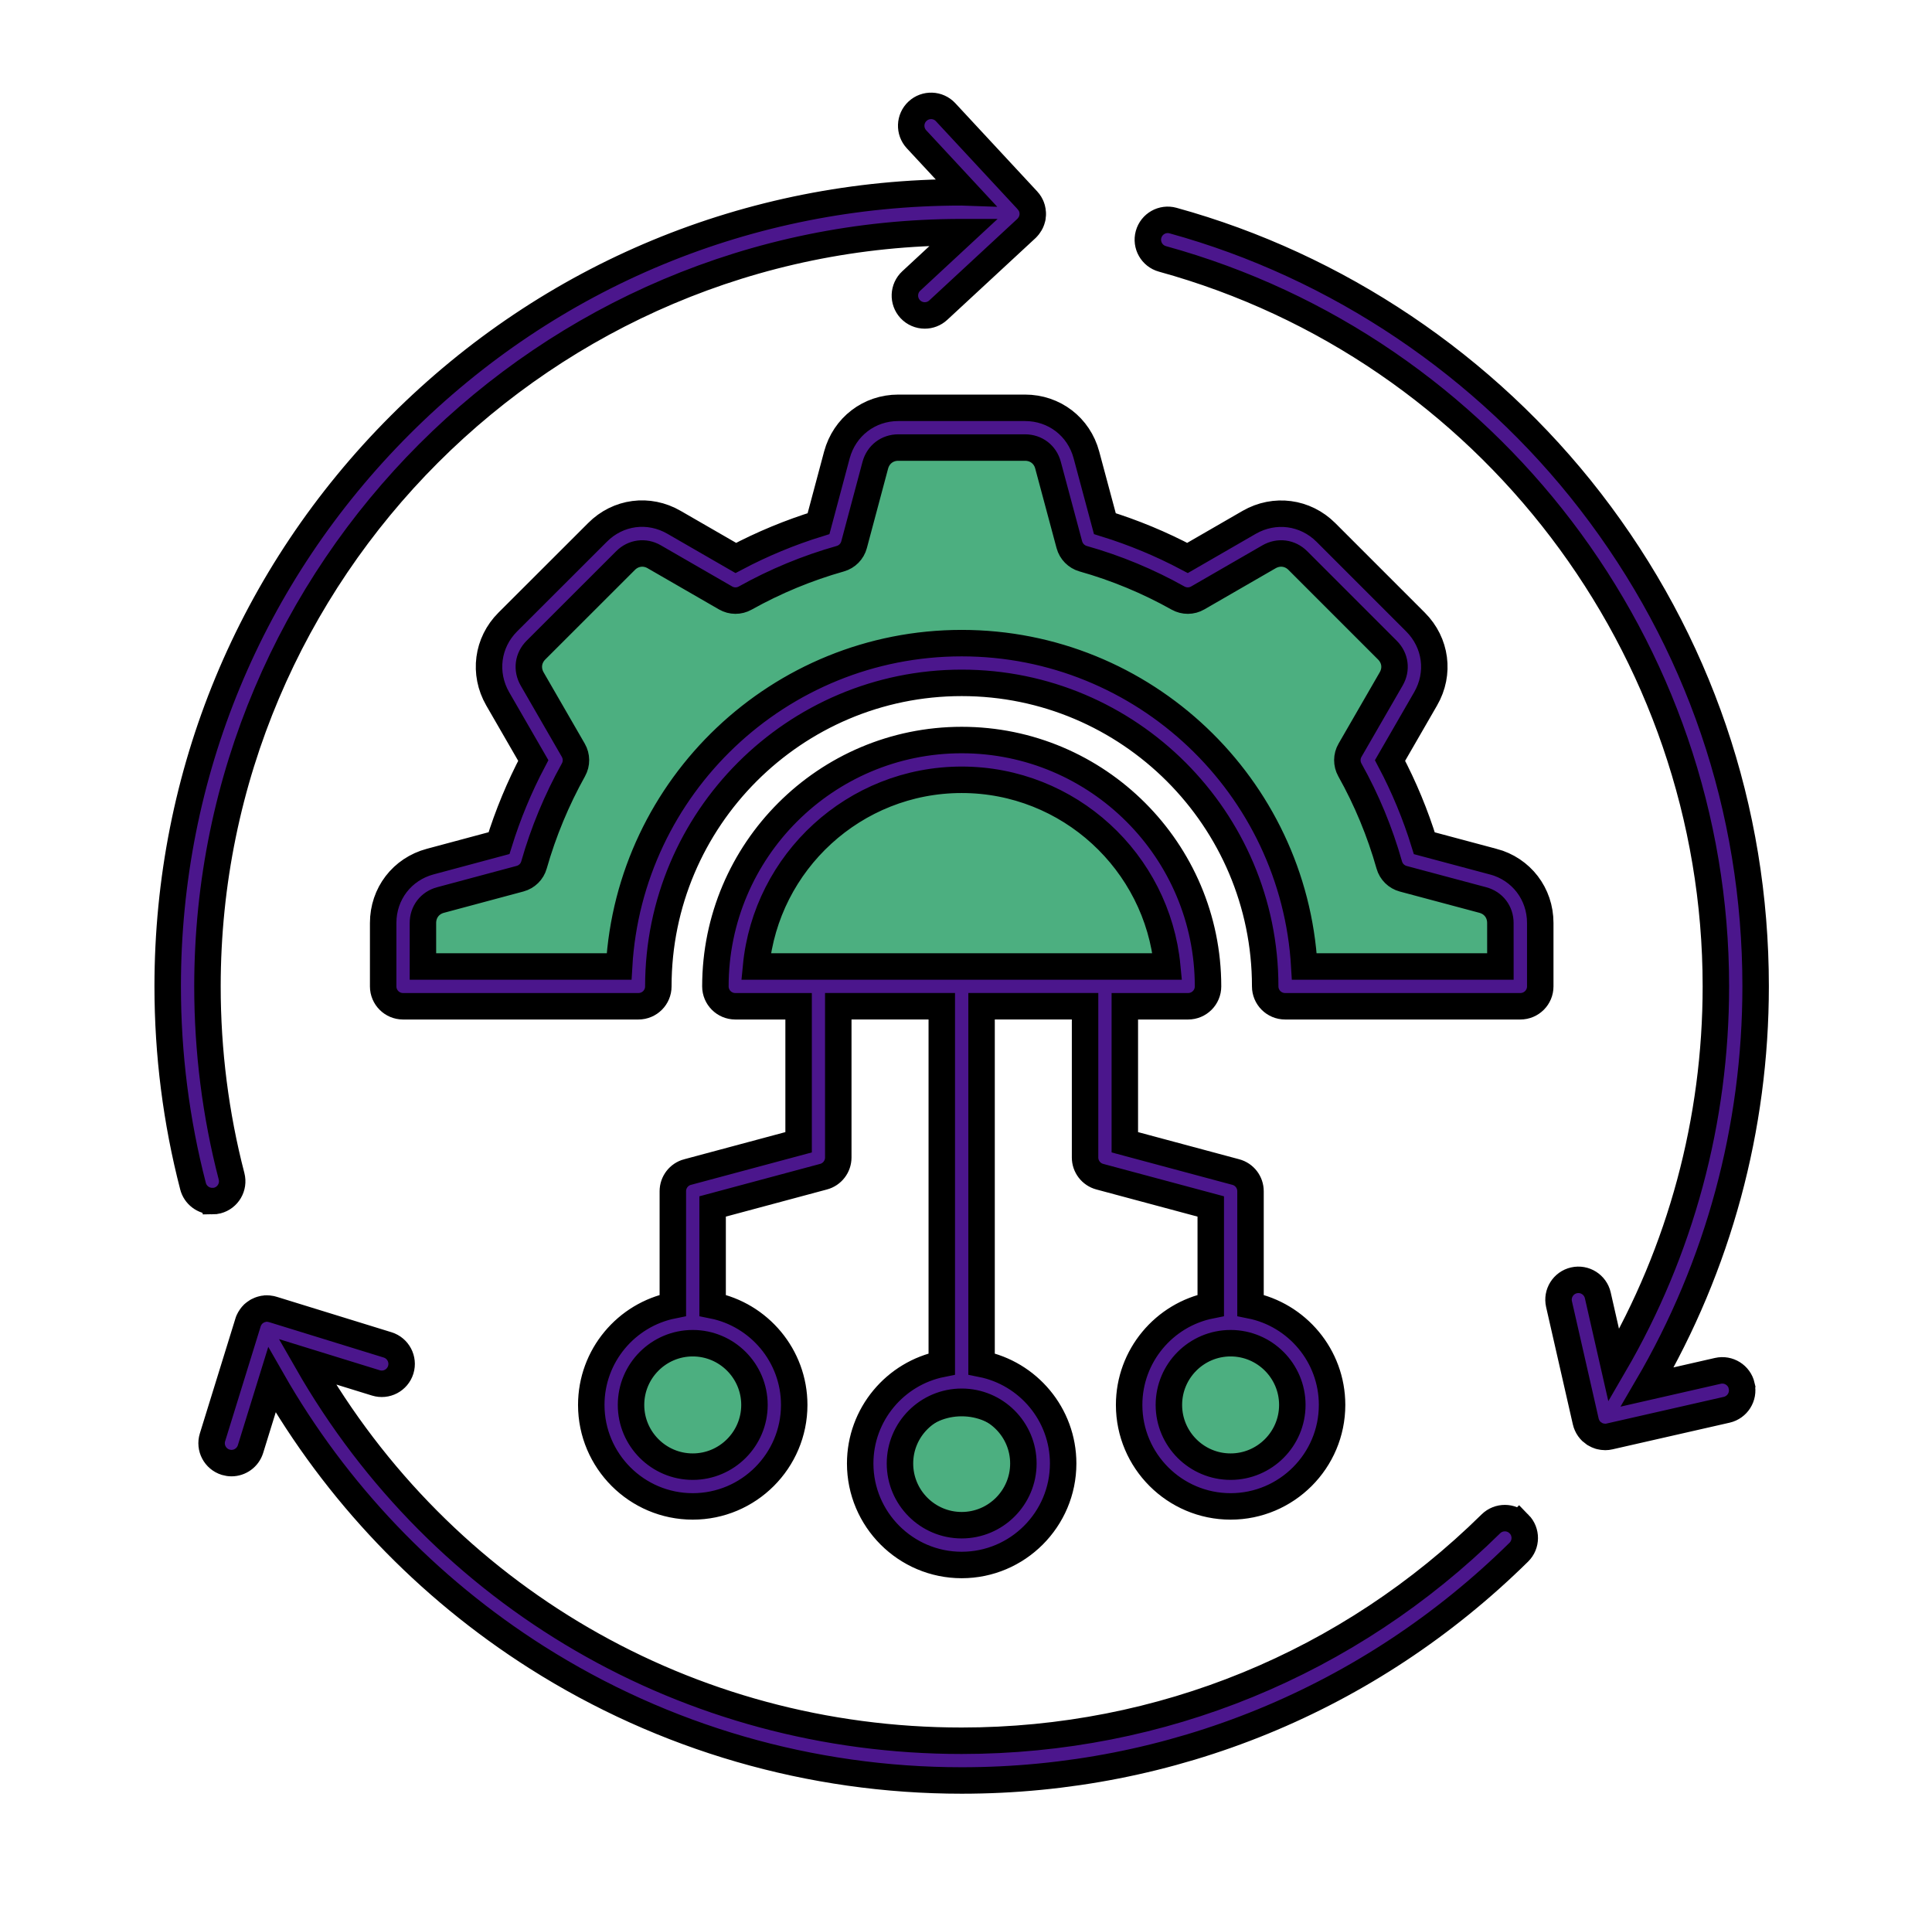 <svg xmlns="http://www.w3.org/2000/svg" width="73" height="72" viewBox="0 0 73 72" fill="none">
                                            <ellipse cx="26.31" cy="53.006" rx="3.341" ry="2.673" fill="#4CAF80" data-original-fill="#4CAF80" data-original-stroke="null" stroke="null"></ellipse>
                                            <circle cx="36.337" cy="55.68" r="2.673" fill="#4CAF80" data-original-fill="#4CAF80" data-original-stroke="null" stroke="null"></circle>
                                            <ellipse cx="46.357" cy="53.006" rx="3.341" ry="2.673" fill="#4CAF80" data-original-fill="#4CAF80" data-original-stroke="null" stroke="null"></ellipse>
                                            <path d="M45.023 36.969H27.648C28.539 34.296 30.321 28.95 36.336 28.95C42.35 28.95 44.577 34.296 45.023 36.969Z" fill="#4CAF80" data-original-fill="#4CAF80" data-original-stroke="null" stroke="null"></path>
                                            <path d="M15.617 37.637H23.636C23.636 37.637 24.089 32.183 26.309 29.618C28.83 26.704 31.655 24.94 35.664 24.94C39.674 24.94 42.825 25.854 45.688 28.95C46.703 30.047 48.806 35.409 49.029 37.637H57.048V33.627L53.707 32.291L51.702 28.95L53.707 24.94L49.029 20.262L45.02 21.599L41.01 20.262L39.674 16.253H32.991L30.987 20.262L26.977 21.599L23.636 20.262L18.958 24.94L20.963 28.95L19.627 32.291L15.617 33.627V37.637Z" fill="#4CAF80" data-original-fill="#4CAF80" data-original-stroke="null" stroke="null"></path>
                                            <path d="M56.415 32.551L53.818 31.857C53.484 30.776 53.05 29.728 52.522 28.731L53.867 26.4C54.419 25.445 54.265 24.28 53.484 23.5L50.1 20.116C49.323 19.339 48.158 19.184 47.201 19.733L44.87 21.079C43.872 20.55 42.824 20.116 41.747 19.783L41.05 17.186C40.766 16.122 39.834 15.407 38.73 15.407H33.942C32.843 15.407 31.911 16.121 31.622 17.186L30.928 19.783C29.851 20.116 28.803 20.55 27.802 21.079L25.472 19.735C24.517 19.18 23.352 19.332 22.574 20.116L19.186 23.5C18.409 24.276 18.255 25.441 18.804 26.399L20.15 28.731C19.623 29.729 19.189 30.777 18.855 31.853L16.257 32.55C15.193 32.834 14.478 33.766 14.478 34.87V37.265C14.478 37.679 14.813 38.016 15.229 38.016H24.123C24.538 38.016 24.875 37.681 24.875 37.265C24.875 30.942 30.017 25.798 36.338 25.798C42.659 25.798 47.805 30.941 47.805 37.265C47.805 37.679 48.141 38.016 48.557 38.016H57.446C57.861 38.016 58.198 37.681 58.198 37.265V34.87C58.198 33.766 57.483 32.834 56.419 32.55L56.415 32.551ZM56.692 36.514H49.283C48.892 29.712 43.235 24.297 36.337 24.297C29.438 24.297 23.783 29.712 23.392 36.514H15.98V34.871C15.98 34.452 16.241 34.11 16.645 34.002L19.65 33.196C19.905 33.127 20.105 32.931 20.177 32.676C20.533 31.428 21.034 30.221 21.667 29.085C21.796 28.855 21.794 28.573 21.662 28.344L20.107 25.65C19.898 25.284 19.954 24.858 20.249 24.562L23.639 21.175C23.929 20.884 24.362 20.826 24.719 21.034L27.416 22.59C27.645 22.723 27.927 22.724 28.157 22.595C29.295 21.959 30.504 21.459 31.75 21.107C32.005 21.035 32.203 20.833 32.271 20.578L33.073 17.576C33.183 17.17 33.524 16.908 33.942 16.908H38.73C39.149 16.908 39.492 17.169 39.599 17.573L40.405 20.578C40.474 20.833 40.672 21.034 40.926 21.107C42.174 21.459 43.381 21.96 44.513 22.595C44.744 22.724 45.027 22.723 45.256 22.59L47.95 21.035C48.316 20.826 48.742 20.882 49.038 21.177L52.423 24.562C52.72 24.859 52.776 25.285 52.566 25.648L51.01 28.344C50.877 28.573 50.876 28.855 51.005 29.087C51.639 30.218 52.139 31.426 52.493 32.678C52.565 32.933 52.767 33.131 53.022 33.199L56.027 34.002C56.43 34.11 56.691 34.45 56.691 34.871L56.692 36.514ZM8.021 45.376C7.687 45.376 7.382 45.152 7.294 44.814C6.659 42.367 6.336 39.827 6.336 37.266C6.336 29.253 9.457 21.719 15.123 16.053C20.789 10.388 28.323 7.266 36.335 7.266C36.388 7.266 36.441 7.266 36.493 7.268L34.63 5.262C34.348 4.957 34.366 4.482 34.669 4.201C34.973 3.919 35.448 3.936 35.73 4.239L38.82 7.567C38.82 7.567 38.824 7.572 38.826 7.575C38.835 7.585 38.843 7.593 38.851 7.604C38.859 7.612 38.866 7.621 38.874 7.631C38.881 7.641 38.889 7.652 38.896 7.664C38.903 7.672 38.909 7.682 38.915 7.691C38.923 7.704 38.929 7.716 38.935 7.729C38.94 7.738 38.945 7.746 38.949 7.755C38.955 7.769 38.962 7.784 38.968 7.799C38.971 7.806 38.974 7.814 38.978 7.823C38.984 7.838 38.988 7.854 38.993 7.87C38.995 7.878 38.998 7.885 38.999 7.893C39.003 7.908 39.007 7.924 39.009 7.939C39.01 7.948 39.013 7.957 39.014 7.966C39.017 7.979 39.018 7.993 39.019 8.008C39.019 8.02 39.022 8.03 39.022 8.041V8.078V8.108V8.117V8.126C39.022 8.135 39.019 8.144 39.019 8.152C39.018 8.166 39.017 8.179 39.014 8.192C39.013 8.205 39.009 8.216 39.008 8.229C39.005 8.241 39.003 8.253 39 8.265C38.997 8.278 38.993 8.29 38.989 8.301C38.985 8.313 38.981 8.324 38.978 8.335C38.974 8.347 38.969 8.358 38.964 8.37C38.959 8.382 38.954 8.393 38.949 8.404C38.944 8.414 38.939 8.424 38.933 8.434C38.926 8.447 38.92 8.458 38.913 8.469C38.908 8.478 38.903 8.486 38.896 8.494C38.888 8.507 38.88 8.519 38.871 8.531C38.866 8.537 38.861 8.543 38.856 8.551C38.846 8.563 38.836 8.576 38.825 8.588C38.82 8.593 38.815 8.598 38.81 8.603C38.801 8.612 38.792 8.622 38.784 8.631L35.452 11.717C35.308 11.851 35.124 11.917 34.942 11.917C34.74 11.917 34.539 11.836 34.391 11.677C34.109 11.372 34.128 10.898 34.431 10.616L36.42 8.771C36.393 8.771 36.364 8.771 36.337 8.771C20.623 8.771 7.839 21.555 7.839 37.268C7.839 39.703 8.145 42.115 8.749 44.439C8.853 44.841 8.613 45.251 8.212 45.355C8.148 45.371 8.085 45.379 8.022 45.379L8.021 45.376ZM57.396 57.576C57.687 57.872 57.684 58.348 57.389 58.639C51.743 64.202 44.265 67.265 36.337 67.265C30.629 67.265 25.078 65.656 20.281 62.613C16.129 59.978 12.698 56.378 10.274 52.132L9.465 54.746C9.364 55.068 9.067 55.275 8.747 55.275C8.673 55.275 8.599 55.263 8.524 55.241C8.128 55.118 7.906 54.697 8.029 54.301L9.371 49.965C9.371 49.965 9.373 49.958 9.374 49.955C9.378 49.942 9.383 49.931 9.387 49.918C9.392 49.907 9.396 49.896 9.401 49.884C9.406 49.874 9.411 49.864 9.416 49.854C9.422 49.842 9.427 49.829 9.434 49.818C9.439 49.809 9.445 49.802 9.45 49.793C9.457 49.78 9.465 49.768 9.473 49.757C9.478 49.749 9.486 49.74 9.491 49.733C9.5 49.721 9.508 49.71 9.517 49.699C9.525 49.69 9.532 49.683 9.54 49.674C9.549 49.664 9.557 49.655 9.566 49.646C9.575 49.638 9.584 49.63 9.592 49.622C9.601 49.614 9.611 49.606 9.621 49.599C9.63 49.591 9.64 49.585 9.649 49.579C9.66 49.571 9.67 49.562 9.681 49.556C9.69 49.551 9.699 49.546 9.709 49.54C9.721 49.532 9.734 49.525 9.748 49.518C9.75 49.517 9.753 49.516 9.755 49.513C9.761 49.51 9.769 49.507 9.775 49.505C9.788 49.498 9.8 49.493 9.814 49.488C9.825 49.483 9.837 49.48 9.849 49.476C9.86 49.472 9.872 49.468 9.883 49.465C9.897 49.461 9.909 49.457 9.923 49.455C9.933 49.452 9.943 49.45 9.953 49.448C9.967 49.446 9.982 49.443 9.996 49.442C10.006 49.442 10.015 49.44 10.025 49.438C10.04 49.438 10.055 49.436 10.069 49.436H10.097C10.112 49.436 10.127 49.436 10.142 49.438C10.151 49.438 10.161 49.44 10.17 49.441C10.186 49.442 10.201 49.444 10.218 49.448C10.226 49.45 10.234 49.451 10.243 49.453C10.259 49.457 10.277 49.461 10.293 49.466C10.298 49.467 10.303 49.468 10.309 49.47L14.646 50.809C15.041 50.932 15.264 51.352 15.142 51.749C15.019 52.146 14.599 52.368 14.202 52.245L11.606 51.443C16.683 60.32 26 65.764 36.334 65.764C43.867 65.764 50.968 62.854 56.332 57.57C56.628 57.279 57.104 57.282 57.395 57.577L57.396 57.576ZM65.808 52.36C65.901 52.765 65.647 53.167 65.243 53.26L60.814 54.268C60.798 54.272 60.78 54.275 60.764 54.277C60.754 54.278 60.744 54.281 60.734 54.282C60.71 54.285 60.688 54.286 60.664 54.286C60.658 54.286 60.653 54.286 60.646 54.286C60.619 54.286 60.591 54.283 60.564 54.28C60.556 54.28 60.55 54.28 60.542 54.278C60.521 54.276 60.5 54.27 60.478 54.265C60.465 54.262 60.451 54.26 60.438 54.256C60.421 54.251 60.404 54.243 60.387 54.237C60.369 54.231 60.353 54.224 60.336 54.217C60.322 54.211 60.308 54.202 60.294 54.194C60.278 54.186 60.263 54.179 60.247 54.169C60.244 54.168 60.242 54.166 60.239 54.163C60.235 54.161 60.232 54.159 60.228 54.157C60.195 54.134 60.165 54.109 60.136 54.084C60.133 54.08 60.129 54.077 60.125 54.073C60.093 54.042 60.064 54.009 60.039 53.973C60.036 53.969 60.034 53.965 60.031 53.961C60.006 53.925 59.983 53.886 59.966 53.846C59.963 53.841 59.962 53.837 59.96 53.832C59.942 53.792 59.928 53.75 59.918 53.707C59.918 53.703 59.916 53.698 59.916 53.698L58.907 49.269C58.815 48.864 59.069 48.462 59.472 48.37C59.876 48.278 60.279 48.531 60.372 48.935L60.976 51.588C63.504 47.249 64.834 42.333 64.834 37.261C64.834 24.473 56.235 13.174 43.923 9.781C43.523 9.671 43.288 9.257 43.398 8.858C43.508 8.458 43.922 8.222 44.322 8.333C50.53 10.043 56.128 13.807 60.087 18.931C64.175 24.221 66.336 30.56 66.336 37.261C66.336 42.621 64.926 47.816 62.244 52.398L64.91 51.79C65.314 51.699 65.717 51.95 65.81 52.355L65.808 52.36ZM25.98 44.279C25.651 44.366 25.423 44.664 25.423 45.004V49.317C23.668 49.668 22.341 51.22 22.341 53.077C22.341 55.191 24.061 56.911 26.175 56.911C28.289 56.911 30.009 55.191 30.009 53.077C30.009 51.22 28.682 49.668 26.926 49.317V45.579L31.118 44.454C31.446 44.366 31.674 44.068 31.674 43.729V38.015H35.585V51.529C33.829 51.879 32.502 53.433 32.502 55.289C32.502 57.403 34.223 59.124 36.337 59.124C38.45 59.124 40.171 57.403 40.171 55.289C40.171 53.433 38.844 51.88 37.088 51.529V38.015H40.999V43.729C40.999 44.068 41.227 44.366 41.555 44.454L45.748 45.579V49.317C43.992 49.666 42.664 51.22 42.664 53.077C42.664 55.191 44.384 56.911 46.498 56.911C48.612 56.911 50.332 55.191 50.332 53.077C50.332 51.22 49.005 49.668 47.25 49.317V45.004C47.25 44.664 47.022 44.366 46.693 44.279L42.501 43.154V38.016H44.893C45.308 38.016 45.645 37.681 45.645 37.265C45.645 32.133 41.47 27.958 36.338 27.958C31.206 27.958 27.031 32.133 27.031 37.265C27.031 37.679 27.367 38.016 27.783 38.016H30.175V43.154L25.982 44.279H25.98ZM28.507 53.077C28.507 54.362 27.461 55.409 26.175 55.409C24.89 55.409 23.843 54.362 23.843 53.077C23.843 51.791 24.89 50.745 26.175 50.745C27.461 50.745 28.507 51.791 28.507 53.077ZM38.668 55.289C38.668 56.575 37.622 57.621 36.337 57.621C35.051 57.621 34.005 56.575 34.005 55.289C34.005 54.004 35.051 52.958 36.337 52.958C37.622 52.958 38.668 54.004 38.668 55.289ZM48.83 53.077C48.83 54.362 47.783 55.409 46.498 55.409C45.212 55.409 44.166 54.362 44.166 53.077C44.166 51.791 45.212 50.745 46.498 50.745C47.783 50.745 48.83 51.791 48.83 53.077ZM36.337 29.46C40.386 29.46 43.727 32.561 44.105 36.514H28.567C28.947 32.562 32.286 29.46 36.337 29.46Z" fill="#4B168C" data-original-fill="#4B168C" data-original-stroke="null" stroke="null"></path>
                                        </svg>